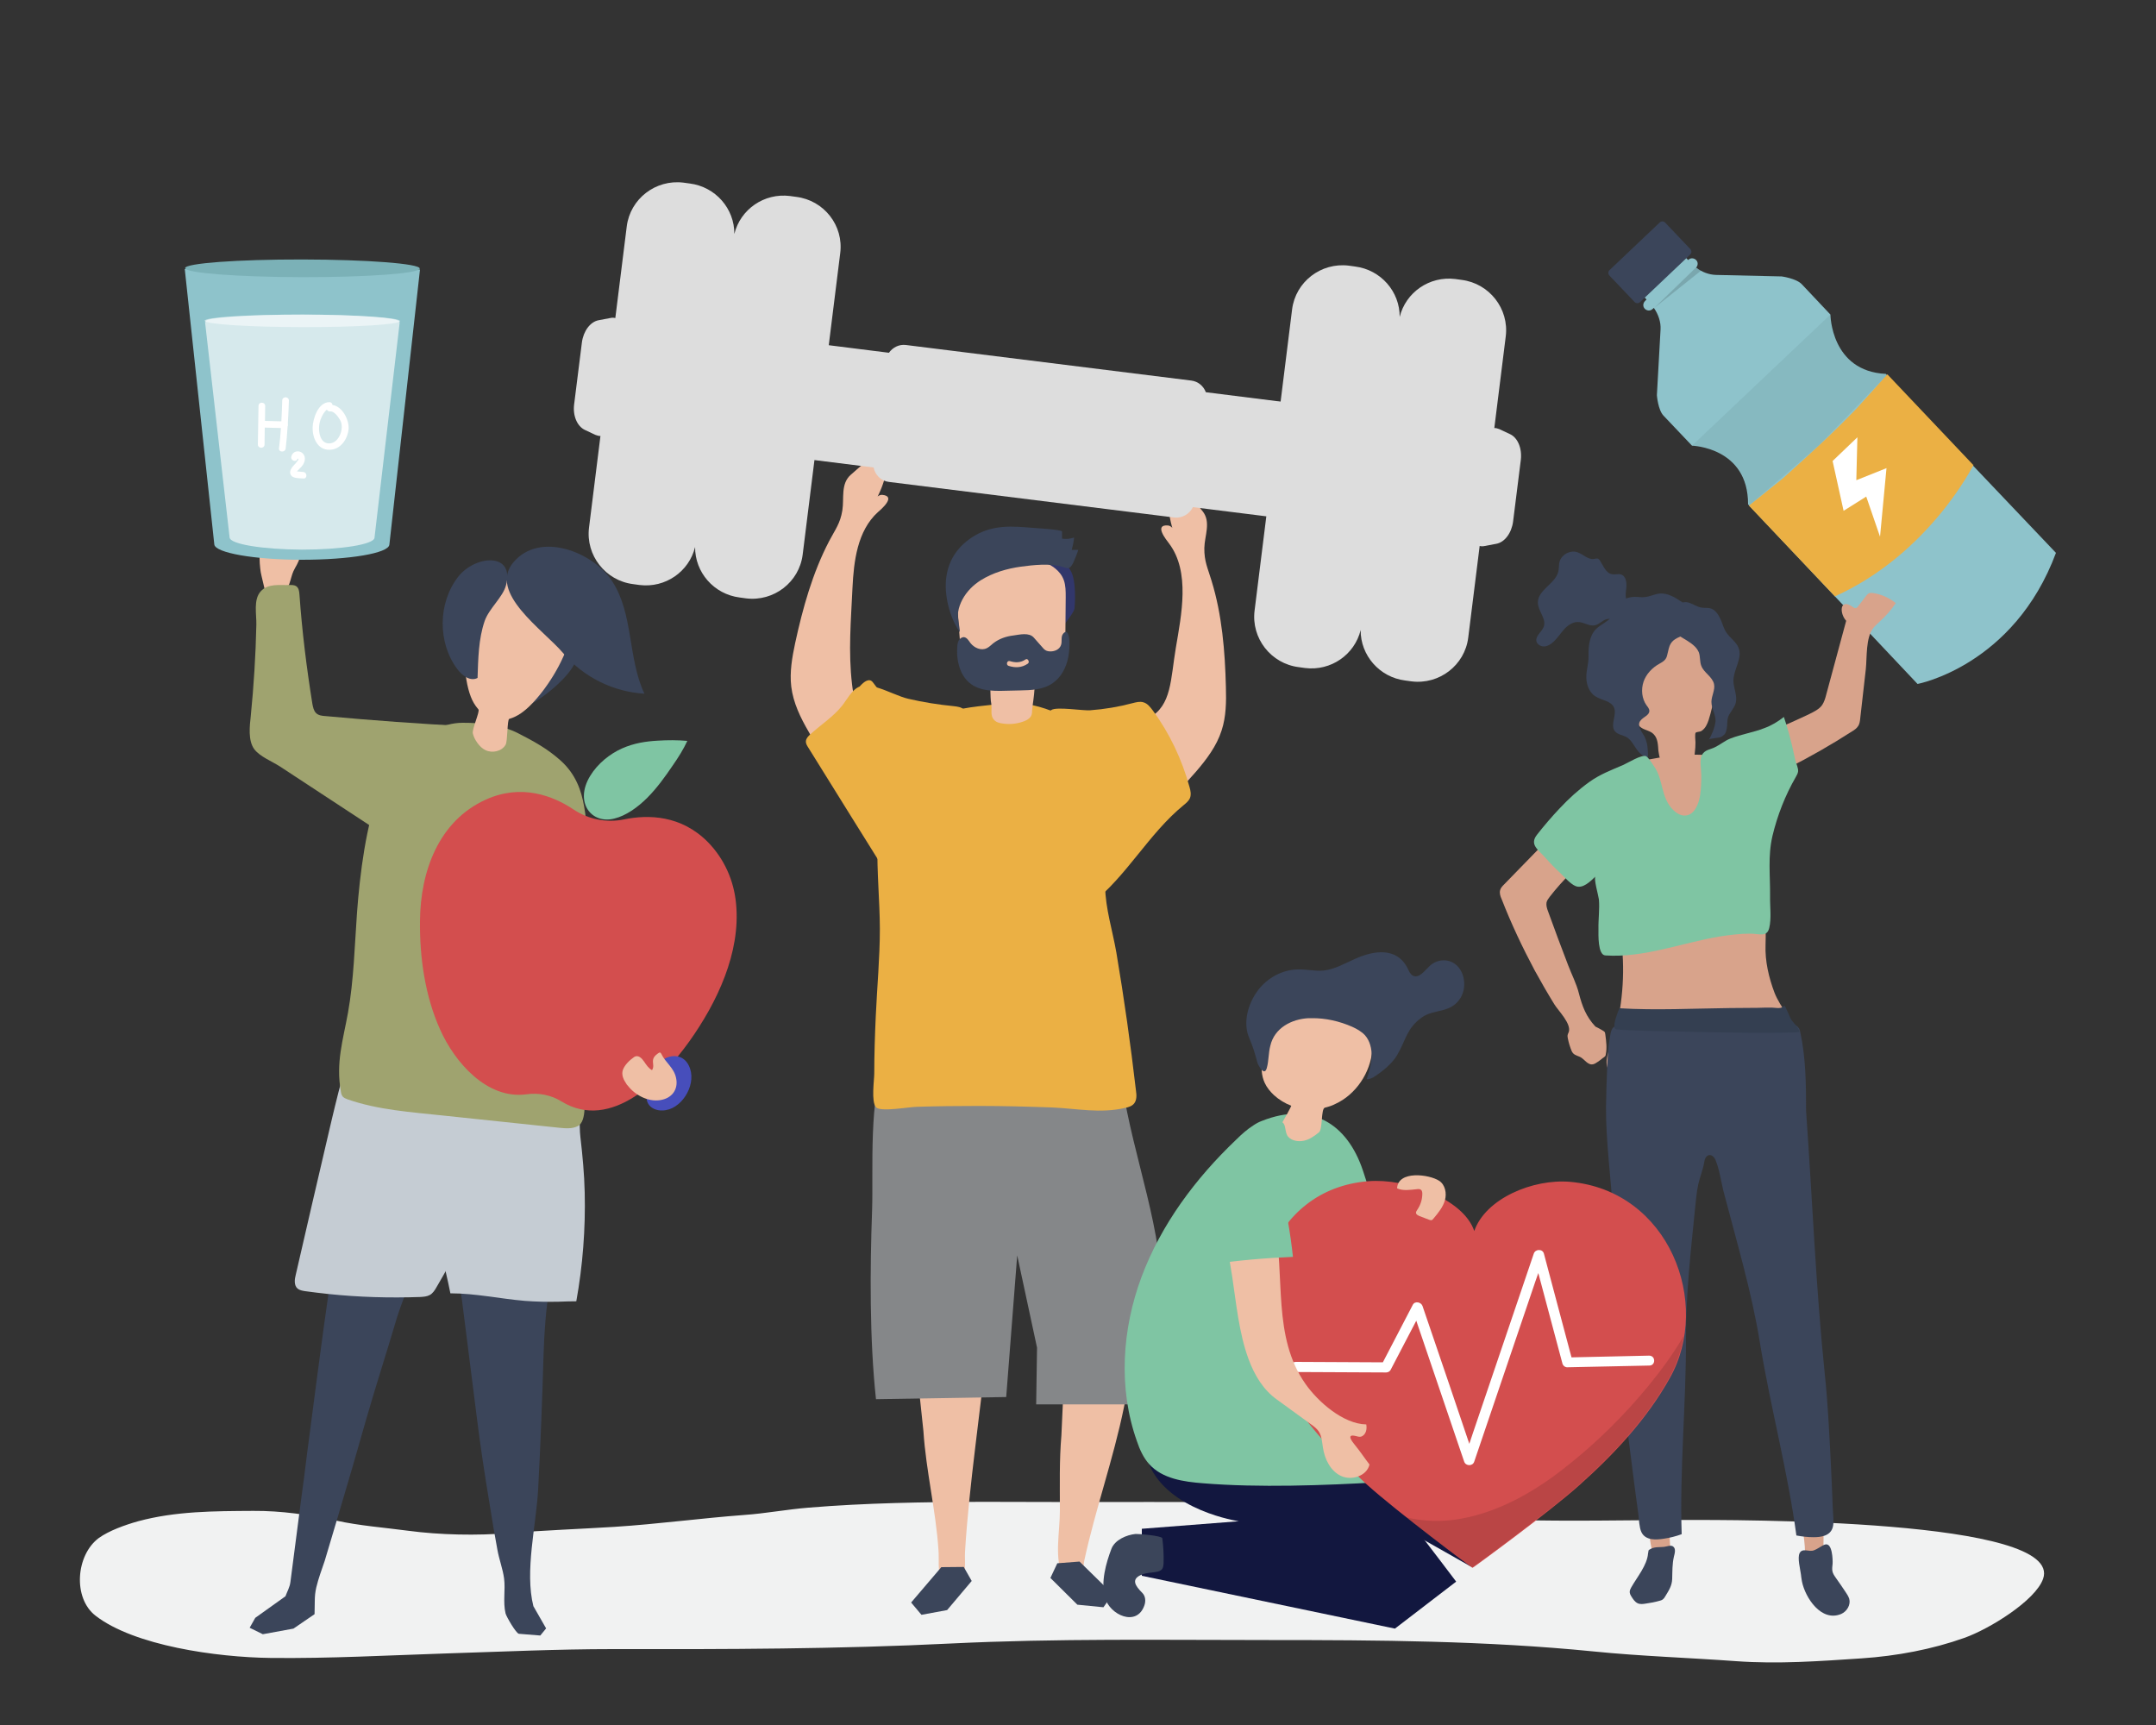 <?xml version="1.0" encoding="UTF-8"?> <!-- Generator: Adobe Illustrator 21.0.0, SVG Export Plug-In . SVG Version: 6.00 Build 0) --> <svg xmlns="http://www.w3.org/2000/svg" xmlns:xlink="http://www.w3.org/1999/xlink" version="1.1" x="0px" y="0px" viewBox="0 0 1000 800" style="enable-background:new 0 0 1000 800;" xml:space="preserve"><rect x="0" y="0" width="1000" height="800" fill="#333333" stroke="none"/> <style type="text/css"> .st0{display:none;} .st1{display:inline;fill:#FFFFFF;} .st2{fill:#F1F2F2;} .st3{fill:#3B455A;} .st4{fill:#C5CCD3;} .st5{fill:#EFBFA5;} .st6{fill:#858789;} .st7{fill:#EBB044;} .st8{fill:#32376B;} .st9{fill:#DDDDDD;} .st10{fill:#9FA36F;} .st11{fill:#D34E4E;} .st12{fill:#7FC5A3;} .st13{fill:#474EBB;} .st14{fill:#8EC3CB;} .st15{opacity:0.64;} .st16{fill:#FFFFFF;} .st17{fill:#7BB1B7;} .st18{opacity:0.51;} .st19{opacity:0.15;} .st20{fill:#080A0A;} .st21{opacity:6.000000e-02;} .st22{fill:#A4A6A9;} .st23{fill:#D8A38B;} .st24{fill:#343F51;} .st25{fill:#12173F;} .st26{opacity:0.12;} .st27{fill:#000100;} </style> <g id="background" class="st0"> <rect y="0" class="st1" width="1000" height="800"></rect> </g> <g id="shadow"> <g> <path class="st2" d="M455,696.5c-26.7,0.1-53.4,0.5-80,2.7c-10,0.8-19.9,2.7-29.9,3.4c-20.1,1.5-39.8,4.2-60,5.5 c-16.2,1-32.6,1.6-48.8,2.9c-15.2,1.2-32,0.9-47.1-1.1c-11.2-1.5-22.4-2.3-33.3-4.7c-12.3-2.7-25.6-4.6-38.4-4.5 c-18.2,0.1-36,0.1-53.4,4.8c-6.1,1.7-13.6,4.4-18.3,7.8c-10.6,7.9-12.1,27.8-1.5,36c17.9,13.9,56.1,19.3,81.2,19.6 c27.5,0.3,54.2-1.2,81.8-2.1c25.6-0.8,51.1-2,76.8-2c52.4,0.1,104.7,0,157-2.6c49.1-2.4,98.3-1.6,147.5-1.6 c50.5,0,100.6,0.3,150.7,5.3c21.8,2.2,44.1,2.9,66,4.5c19.6,1.4,38.5,0,58.1-1.3c16.4-1.1,32.8-4.2,47.7-9.5 c11.8-4.2,32.9-17.3,36.5-27.3c10.2-28.1-143.2-27.4-166.7-27.4c-26.3,0.1-52.9,0.7-79.2,0c-11.1-0.3-22-1.9-32.8-3.7 c-10.8-1.8-21.6-1.3-32.5-2c-45.5-3.1-91.1-2.6-136.8-2.6C484.8,696.6,469.9,696.5,455,696.5z"></path> </g> </g> <g id="object"> <g> <path class="st3" d="M191.8,559.1c-1-1.5-2.2-3-3.8-3.7c-1-0.4-2.1-0.5-3.3-0.6c-5.5-0.3-10.4,1-15.8,1.4 c-4.2,0.3-7.1-0.2-9.6,4.2c-1.3,2.4-1.8,5.2-2.2,7.9c-5,31.4-9.1,63-13.2,94.6c-1,7.5-2,15.1-2.9,22.6c-0.4,3-0.8,5.9-1.2,8.9 c-1.7,13.1-3.4,26.2-5.1,39.3c-0.3,2.4-1.5,4.4-2.3,6.6l0,0l-14,10l-2.6,4.6l6.1,3l14.2-2.6l9.8-6.7l0.1-6c0-2.2,0.2-4.3,0.7-6.4 c1-4.2,2.5-8.2,3.9-12.3c2-6.9,4.2-13.9,6.2-20.8c4.5-15.1,8.9-30.2,13.2-45.4c4.5-15.6,9.5-31,14.1-46.6 C188.5,597,200.9,572.4,191.8,559.1z"></path> </g> <g> <path class="st3" d="M245.3,568.4c3,0.7,5.8,2,8,4.1c7,6.6,2.7,16.5,1.5,24.6c-1.6,10.4-2.4,21-2.7,31.5 c-0.6,20.7-1.4,41.4-2.5,62.2c-0.9,16.6-6.3,37.9-2.2,54.1l5.9,10.3l-2.7,3.3l-9.9-0.8c-1.3-0.1-5.8-7.9-6.2-9.4 c-1.3-5.4,0-10.9-0.7-16.3c-0.6-4.4-2.3-8.8-3.1-13.3c-1.3-7-2.5-14-3.6-21.1c-2.3-13.8-4.4-27.6-6.1-41.5 c-2.2-17.6-4.5-35.3-6.7-52.9c-1-7.6-2.9-13.1,1.7-19.5c4.2-5.8,9.7-11.6,16.6-14.2c3.4-1.3,7.1-1.7,10.7-1.2 C244,568.1,244.7,568.2,245.3,568.4z"></path> </g> <g> <path class="st4" d="M258.9,603.7c-5.2,0.1-10.3,0-15.5-0.4c-11.6-1-22.9-3.5-34.5-3.5c-1.2-6.4-3.2-13.2-3.8-19.6 c-0.6-7.3,0.8-15,1.1-22.3c0.8-17.3,2-34.6,3.7-51.8c15.4-0.6,30.7,1.1,46,1c3.9,0,9.2-1.1,11.1,2.5c2.6,5.2,1.5,12.1,2.2,17.7 c1,8.6,1.8,17.1,2,25.7c0.4,16.9-0.9,33.9-3.9,50.5C264.5,603.5,261.7,603.6,258.9,603.7z"></path> </g> <g> <path class="st4" d="M152.2,600.1c-3.6-0.4-7.1-0.8-10.7-1.3c-1.2-0.2-2.5-0.4-3.5-1.2c-1.7-1.5-1.4-4.3-0.8-6.5 c5-21.6,9.9-43.1,15-64.7c0.8-3.4,8.7-38.1,10.7-38.1c14.4,0.1,28.7,0.3,43.1,0.4c1.3,0,2.7,0.1,3.7,0.9c1,0.8,1.3,2.2,1.5,3.5 c3.6,19.1,6.1,38.7,7.4,58.1c1.1,16.5-8,31.7-16.1,45.7c-0.8,1.4-1.7,2.9-3.2,3.7c-1.3,0.7-2.8,0.8-4.3,0.9 C180.7,602,166.4,601.6,152.2,600.1z"></path> </g> <g> <g> <g> <path class="st5" d="M395.5,319.7c-0.1-0.8-0.2-1.6-0.3-2.3c-1.8-15.3-0.5-29.6,0.2-44.8c0.6-12.2,2.2-26.4,11.8-35.1 c1.5-1.3,8.7-7.4,2-8c-1.6-0.1-3.2,1.3-3.3,2.9c2.3-4,4-8.3,5-12.8c0.1-0.7,0.3-1.4,0-2c-0.2-0.5-0.7-0.8-1.1-1.2 c-1.6-1.3-3.2-2.6-4.8-3.8c-0.2-0.2-0.5-0.4-0.8-0.4c-0.3,0-0.6,0.2-0.9,0.4c-2.9,2.5-5.7,5-8.6,7.5c-4.9,4.2-3.1,11-4,16.6 c-1,6.2-3.4,9-6.1,14.2c-7.7,14.7-12.3,31.2-15.8,47.4c-1.4,6.6-2.6,13.4-1.8,20.1c0.9,7.5,4.3,14.5,8.1,21 c4.8,8.8,10.8,17.3,17.4,24.8c3.6,4.1,7.5,7.7,11.8,11c4.3,3.2,5.7,6.4,8.4,11.1c0.3,0.6,0.7,1.2,1.3,1.6 c1.7,1.1,3.7-0.4,5.1-1.9c8-8.5,15.3-17.7,21.8-27.4c1-1.5,1.9-3,2.3-4.7c0.7-3.5-1.6-7-4.5-9s-6.5-2.8-9.9-3.8 c-9-2.6-17.7-6.4-25.8-11.3c-2.1-1.3-4.3-2.7-5.6-4.8C396.3,323.5,395.8,321.6,395.5,319.7z"></path> </g> </g> <g> <g> <path class="st5" d="M533,332.9c10.5-5.7,9.9-17.9,12.4-32.6c2.5-14.9,6.8-35.1-3.2-48.3c-1.2-1.6-7.2-8.9-0.4-8.3 c1.6,0.2,2.9,1.9,2.7,3.5c-1.5-4.3-2.4-8.9-2.6-13.5c0-0.7,0-1.4,0.4-2c0.3-0.4,0.8-0.7,1.3-1c1.8-1,3.6-1.9,5.5-2.9 c0.3-0.1,0.5-0.3,0.8-0.2c0.3,0.1,0.6,0.3,0.8,0.6c2.4,3,4.7,6,7.1,8.9c4,5,0.9,11.4,0.8,17c-0.1,6.3,1.6,9.4,3.3,15.1 c4.9,15.8,6.3,32.9,6.7,49.5c0.2,6.8,0.1,13.7-2,20.1c-2.3,7.2-7,13.4-11.9,19.1c-10.6,12.2-25.6,27-41.4,32.1 c-28.5,9.1-28.3-48.2-2.3-53.2c3.2-0.6,6.4-0.5,9.6-0.8C525.9,335.7,529.9,334.6,533,332.9z"></path> </g> </g> <g> <g> <g id="XMLID_23_"> <g id="XMLID_24_"> <path class="st5" d="M494.2,623.9l-1.9,41.8c-1,11.6-0.7,23.2-0.7,34.7c0,10.8-2.8,21.7,1.6,31.9c1.4,3.2,4.7,5.6,7.5,2.2 c2.2-2.6,1.5-7.5,2.2-10.7c5.2-24,13.5-47.1,18.4-71.1C526.6,627.5,516.7,627.5,494.2,623.9z"></path> </g> </g> <g> <polygon class="st3" points="490.4,725 487.2,731.8 499.7,744.2 511.8,745.4 516.1,739.3 500.7,724.2 "></polygon> </g> </g> <g> <g id="XMLID_21_"> <g id="XMLID_22_"> <path class="st5" d="M423.9,622.1l4.4,41.6c1.2,18.5,5.8,36.9,7,55.4c0.3,4.3-0.4,8.8,1.1,13c1.4,4,4.8,4.4,8,2 c4.3-3.2,2.9-9.7,3.2-14.5c2-32.2,7.1-63.7,10.2-95.9c0-0.4,0.1-0.9-0.2-1.2c-0.2-0.2-0.6-0.3-1-0.3 C453.3,622.2,424,623,423.9,622.1z"></path> </g> </g> <g> <polygon class="st3" points="447,726.7 450.7,733.2 439.3,746.7 427.4,748.9 422.6,743.2 436.6,726.8 "></polygon> </g> </g> </g> <g> <path class="st6" d="M530,651.3l8.6-58.9c-2.4-33.8-17.1-68-19.5-102c-0.1-2.2-0.4-4.5-2-6c-1.2-1.2-3-1.5-4.6-1.8 c-15.7-2.6-31.8-2.6-47.8-2.6c-15.6,0-46.1-3.3-53.9,12c-8,15.7-5.7,51.1-6.3,69c-1,27.9-1.2,60.2,1.8,87.9l60.4-1l5.1-65.7 L481,625l-0.4,26.3H530z"></path> </g> <g> <path class="st7" d="M509,349.6c-0.8-2.3-2-4.6-3.5-7.1c-6.6-10.6-27.3-18-39.7-16.3c-10.7,1.4-21.3,1.6-31.4,6.1 c-7.6,3.3-14.5,14.2-18.4,21c-13.4,23.3-8,51.7-7.9,77.4c0,13.5-1.3,27.1-1.9,40.6c-0.4,8.8-0.7,17.7-0.7,26.5 c0,3.1-1.5,13.1,0.8,15.7c2,2.3,15-0.1,18.9-0.2c9.6-0.3,19.2-0.4,28.7-0.4c11.4,0,22.7,0.3,34,0.7c11.6,0.5,22.4,2.9,34,0.2 c1.5-0.3,3.1-0.8,4.1-2c1.3-1.6,1.2-3.9,0.9-5.9c-2.5-21.5-5.5-42.8-9.1-64.1c-1.7-9.9-5.1-20.6-5.2-30.5 c-0.1-8.4,0.1-16.9-0.5-25.4C511.5,374.5,512.9,360.4,509,349.6z"></path> </g> <g> <g> <g> <path class="st8" d="M487.7,268.4c2.6,4.6,3.9,9.8,4.1,15.1c0.1,1.4,0.2,3,1.3,3.8c1.2,0.9,0.1,2.8,1.1,1.6 c0.9-1.2,4.1-5.3,4.2-6.8c0.3-3.5,0.3-7,0-10.5c-0.3-3-0.9-6.2-2.9-8.5c-1.2-1.4-2.8-2.3-4.3-3.3c-2.2-1.4-4.6-2.7-7.2-3.2 c-4.5-0.8-7.2,0.8-3.3,3.9C483.5,262.7,485.9,265.3,487.7,268.4z"></path> </g> <g> <g> <path class="st5" d="M459.9,328.1c0,2.2-0.4,4.4,1.5,6.1c0.9,0.8,2.1,1.1,3.4,1.3c3.1,0.5,6.3,0.3,9.3-0.7 c1.2-0.4,2.5-0.9,3.4-1.8c1.1-1.1,1.2-2.1,1.2-3.4c0.1-1.6,0.4-3.3,0.6-4.9c0.5-3.6,0.7-7.2,0.8-10.9 c5.3-0.9,11.6-2.6,13.4-8.2c0.6-1.8,0.6-3.7,0.6-5.5c0.1-7.7,0.1-15.5,0.2-23.2c0-2.7,0-5.4-0.9-7.9c-1.6-4.4-5.7-7-9.7-8.6 c-10.2-4.2-22.2-4-31.6,1.9c-2.5,1.6-4.9,3.6-6.3,6.4c-2.2,4.3-2,9.5-1.6,14.4c0.3,4.5,0.6,9.1,1,13.6 c0.4,5.2,1.2,11.2,5.2,14c2.1,1.5,4.9,1.7,6.8,3.6c3.2,3.3,1.7,8.2,2.6,12.2C459.8,327,459.9,327.5,459.9,328.1z"></path> </g> </g> <g> <path class="st3" d="M496,296.9c-0.1-1.4-0.7-5.6-2.9-3c-0.6,0.7-0.7,1.7-0.7,2.6c0,0.9,0,1.9-0.3,2.7c-0.7,2-2.9,2.9-4.8,2.9 c-0.8,0-1.6-0.1-2.3-0.5c-0.7-0.4-1.2-1-1.7-1.6c-1.3-1.4-2.5-2.9-3.8-4.3c-2.2-2.5-6.5-1.4-9.4-1c-3.4,0.4-6.7,1.5-9.5,3.7 c-0.3,0.2-0.5,0.5-0.8,0.7c-0.7,0.6-1.3,1.1-2.1,1.5c-2.6,1.3-5.8-0.1-7.6-2.4c-0.8-1.1-1.6-2.5-2.9-2.7c-1-0.1-2,0.6-2.5,1.5 c-0.5,0.9-0.7,2.1-0.7,3.2c-0.3,4,0.3,8.1,2,11.7c3.8,7.7,11,8.6,18.3,8.5c2.9-0.1,5.8-0.1,8.7-0.2c5.3-0.1,10.9-0.3,15.3-3.4 c3.9-2.7,6.3-7.3,7.2-12.1C496,302,496.1,299.5,496,296.9z M476.7,307.8c-2.8,1.9-5.8,2-8.9,1c-1.3-0.4-0.8-2.6,0.6-2.2 c2.6,0.8,5,0.8,7.3-0.8C476.7,305.1,477.8,307.1,476.7,307.8z"></path> </g> <g> <path class="st3" d="M497.1,255c0.5-1.9,0.9-3.8,1.1-5.7c-1.8,0.6-3.7,0.8-5.6,0.5c0-1.1,0-2.2,0-3.3c0-0.9-12.5-1.6-13.6-1.7 c-9.5-0.8-18.2-1.5-26.9,3.6c-7.4,4.4-12.1,10.9-13.2,19.4c-1.1,8.1,1.6,18.7,6.3,25.4c0-2.2-1.3-7.3-0.8-9.3 c0.3-2.1,1-4,2-5.9c2-3.7,5-6.7,8.5-8.9c5.6-3.5,12.1-5.4,18.6-6.3c5.9-0.8,13.2-1.6,19.1,0c2.8,0.8,3.3,1.5,5-1.4 c0.3-0.5,2.7-6.4,2.5-6.4C499,255,498.1,255,497.1,255z"></path> </g> </g> </g> <g> <path class="st7" d="M525.3,326.1c1.6-0.4,3.4-0.9,5-0.4c1.9,0.5,3.2,2.2,4.4,3.8c7.8,10.6,13.5,22.7,17,35.4 c0.5,1.7,0.9,3.6,0.2,5.3c-0.6,1.3-1.8,2.3-2.9,3.2c-16.3,13.3-26.4,33-43,45.9c-3.2-16.5-5.4-33.1-6.7-49.8 c-0.5-7-0.9-14.1-3.3-20.7c-2.4-6.7-15-14.8-8.4-19.5c2.4-1.7,14.8,0.4,18.1,0.1C512.4,328.9,518.9,327.8,525.3,326.1z"></path> </g> <g> <path class="st7" d="M448.2,331.1c-0.2-0.7-0.6-1.5-1.1-2c-1.2-1.2-3-1.4-4.7-1.6c-7.1-0.7-14.1-1.8-21-3.4 c-4.1-0.9-9.7-3.8-14.7-5.3c-0.3-0.3-0.6-0.7-0.8-1c-0.3-0.4-0.7-0.9-1-1.3c-1.6-2.2-4-0.6-6.2,1.9c-3.7,1.5-5.8,6-8.2,9 c-4,5-9.9,8.8-14.6,13.1c-1,0.9-2,1.9-2.1,3.2c-0.1,1.1,0.5,2.1,1.1,3c13.3,21.4,26.6,42.8,40,64.2c-0.5-0.8,14.6-25,15.8-28 c3.2-7.4,4.6-15.9,8-23c0.7-1.5,7.7-10.1,6.4-13.7c0.6-0.9,1.1-1.8,1.5-2.7C448.5,339.5,449.5,335.1,448.2,331.1z"></path> </g> </g> <g> <g> <g> <g> <g> <path class="st9" d="M362.1,157.3l50.2,6.3c1.8-2.5,4.7-4,7.9-3.6l132.4,16.5c3.1,0.4,5.6,2.5,6.7,5.4l50.2,6.3l-6.6,53.2 l-49.6-6.2c-1.6,3.2-5,5.2-8.6,4.8l-132.4-16.5c-3.6-0.4-6.4-3.2-7.1-6.7l-49.6-6.2L362.1,157.3z"></path> </g> </g> <g> <g> <path class="st9" d="M700.3,201.3l-4.9-2.3c-0.8-0.3-1.5-0.5-2.3-0.5l5.3-42.5c1.6-12.8-7.6-24.6-20.5-26.2l-2.9-0.4 c-12-1.5-23,6.2-25.8,17.6c0.1-11.7-8.7-21.9-20.7-23.4l-2.9-0.4c-12.9-1.6-24.7,7.5-26.3,20.3l-17.4,139.7 c-1.6,12.8,7.6,24.6,20.5,26.2l2.9,0.4c12,1.5,23-6.2,25.8-17.6c-0.1,11.7,8.7,21.9,20.7,23.4l2.9,0.4 c12.9,1.6,24.7-7.5,26.3-20.3l5.3-42.5c0.8,0.2,1.5,0.2,2.4,0l5.3-1c3.9-0.7,7.1-5,7.8-10.3l3.6-28.7 C706,207.8,703.9,202.9,700.3,201.3z"></path> </g> <g> <path class="st9" d="M369.3,91.3l-2.9-0.4c-12-1.5-23,6.2-25.8,17.6c0.1-11.7-8.7-21.9-20.7-23.4l-2.9-0.4 c-12.9-1.6-24.7,7.5-26.3,20.3l-5.3,42.5c-0.8-0.2-1.5-0.2-2.4,0l-5.3,1c-3.9,0.7-7.1,5-7.8,10.3l-3.6,28.7 c-0.7,5.3,1.4,10.2,5,11.9l4.9,2.3c0.8,0.3,1.5,0.5,2.3,0.5l-5.3,42.5c-1.6,12.8,7.6,24.6,20.5,26.2l2.9,0.4 c12,1.5,23-6.2,25.8-17.6c-0.1,11.7,8.7,21.9,20.7,23.4l2.9,0.4c12.9,1.6,24.7-7.5,26.3-20.3l17.4-139.7 C391.4,104.6,382.2,92.9,369.3,91.3z"></path> </g> </g> </g> </g> </g> <g> <g> <path class="st10" d="M267.7,363.1c3.2,6.9,3.8,14.5,4.8,22.8c1.8,14.4,2.7,28.8,2.9,43.3c0.2,16.8-0.5,33.6-1.8,50.3 c-0.7,8.4-1.5,16.7-2.4,25.1c-0.5,4.3,1.4,15.4-3.3,17.7c-2.6,1.3-5.7,1-8.7,0.7c-17.7-1.9-35.5-3.7-53.2-5.6 c-14.9-1.6-30.7-2.6-44.9-7.6c-0.8-0.3-1.5-0.6-2.1-1.2c-0.6-0.7-0.8-1.6-0.9-2.4c-2.4-13.3,1-23.8,3.3-36.5 c2.7-15,3.1-31.4,4.2-46.6c1.3-17.4,4.1-40.8,10.7-57.3c3-7,7.2-13.5,12.9-18.8c6.8-6.4,16-11.8,25.4-11.8c8.8,0,18,0.9,25.8,4.9 c7.2,3.7,13.3,7,19.5,12.5C263.5,355.8,266,359.4,267.7,363.1z"></path> </g> </g> <g> <g> <g> <path class="st3" d="M260.5,315.6c-4.4,4.4-9.3,8.2-14.7,11.2c5-9.6,8.7-19.9,10.9-30.5c0.2-0.8,0.4-1.7,1.1-2.1 c0.7-0.4,1.5-0.3,2.3-0.1C273.4,297.5,268.1,308,260.5,315.6z"></path> </g> </g> <g> <path class="st5" d="M221.9,329c-0.8-0.9-1.5-1.9-2.1-2.9c-8.1-13.5-7.7-63.9,28.4-57.3c32.8,6,11.6,44.7-2.2,58.3 c-2.6,2.6-5.9,5.2-9.8,6.3c-1,0.3-0.7,10.4-1.7,12c-1.8,3.1-6.2,4-9.3,2.5c-2.7-1.2-5.3-5-5.9-7.8 C218.9,338.1,222.7,329.8,221.9,329z"></path> </g> <g> <g> <g> <path class="st3" d="M221.5,314.4c-3.3,1.8-7.2-1.1-9.4-4.1c-9.2-12.3-9-30.7,0.4-42.8c7.9-10.1,26.3-11.5,22.2,3.9 c-1.4,5.5-7.9,10.8-9.9,16.6C221.9,296.4,221.8,305.7,221.5,314.4z"></path> </g> </g> <g> <g> <path class="st3" d="M283.9,269.5c10,15.2,7.2,35.7,15,52.2c-14.4-0.8-28.3-7.7-37.6-18.7c-9.1-10.8-35.2-28.1-23.1-42.3 C250.5,246.2,275.2,256.1,283.9,269.5z"></path> </g> </g> </g> </g> <g> <g> <g> <path class="st11" d="M328.4,390.6c-12.4-12.6-27.7-12.9-38.9-10.6c-8.1,1.7-16.6,0-23.5-4.6c-9.6-6.4-24.2-12-40.6-4.6 c-22,9.9-30.4,33.4-30.6,56.2c-0.2,16.9,2.3,34.8,9.3,50.4c6.7,15.1,21.7,32.6,40.1,30.1c5.6-0.8,11.4,0.3,16.2,3.3 c23.2,14.2,46.9-10.5,59.3-27.8c12.9-18.1,23.9-41.2,21.7-63.9C340.4,408.3,335.9,398.3,328.4,390.6z"></path> </g> <g> <path class="st12" d="M273.7,359.9c3.5-5.8,9.2-10.3,14.8-12.8c5.6-2.5,11.2-3.3,16.5-3.6c4.7-0.3,9.3-0.3,13.8,0.1 c-1.8,3.9-4.2,7.7-6.7,11.3c-3.6,5.3-7.4,10.6-11.9,15.1c-4.5,4.5-9.9,8.3-15.2,9.6C274.3,382.4,266.3,372.1,273.7,359.9z"></path> </g> </g> </g> <g> <g> <g> <path class="st5" d="M120.7,263.6c-0.4-3.1-0.3-6.1-0.3-9.3c0-0.8,0-1.5,0.2-2.3c0.3-0.9,0.9-1.6,1.5-2.3c0.9-1,1.7-2,2.6-3 c0.5-0.6,1.1-1.3,1.8-1.7c1.8-1.1,4.2-0.8,6.3-0.4c0.4,0.1,0.9,0.2,1.2,0.5c0.6,0.5,0.6,1.3,0.4,2c-0.8,2.2-1.5,2.7-1.5,5.3 c0,2.2,0.1,4.5,0.6,6.7c0.9-0.3,1.4-1.2,2.1-2.1c0.6-0.7,1.3-1.4,2.1-1.3c1.2,0.2,1.5,1.7,1.3,2.8c-0.4,2.3-1.9,4.2-2.9,6.4 c-1.5,3.2-1.8,9.3-5.6,10c-2.3,0.4-5.1-0.1-7.4-0.2c-0.6-2.5-1.2-5.1-1.8-7.6C121,265.9,120.8,264.7,120.7,263.6z"></path> </g> </g> <g> <g> <path class="st10" d="M216.3,336.8c-21.8-1.1-43.5-2.7-65.3-4.7c-1.6-0.1-3.3-0.3-4.4-1.4c-1.1-1.1-1.4-2.7-1.7-4.2 c-2.7-16.8-4.8-33.7-6-50.7c-0.1-1.5-0.3-3.2-1.6-4c-0.8-0.5-1.9-0.5-2.9-0.5c-4.6,0.2-10.2-0.9-13.6,3.1 c-3.3,3.8-1.8,10.5-1.9,15.3c-0.3,14.2-1.2,28.4-2.6,42.5c-0.5,4.5-1.3,11.2,1.6,15.2c2.6,3.5,8.3,5.7,12,8.1 c14.7,9.7,29.5,19.3,44.2,29c3.1,2,6.4,4.2,10.2,4.2c6,0,6-4.1,7.6-8.1c2.1-4.9,5.9-8.7,9-13.1 C207.5,358.1,212.7,347.7,216.3,336.8z"></path> </g> </g> </g> <g> <g> <path class="st13" d="M307.2,515c-2.6,0.1-5.5-1-6.7-3.4c-0.9-1.8-0.7-3.9-0.3-5.8c0.6-3.2,1.6-6.4,3-9.3 c3.3-7.5,13.9-10,16.9-0.8C322.8,503.8,315.8,514.9,307.2,515z"></path> </g> <g> <path class="st5" d="M290.5,502.6c-1.2-1.7-2.4-4.1-1.6-6.4c0.8-2.3,3.2-4.6,5.1-5.9c2-1.4,3.7,0.5,4.8,2.1c1,1.5,2,3,3.6,3.9 c1.4-1.9-0.3-3.9,0.9-5.9c0.5-0.8,1.3-1.5,2.1-2c0.3-0.2,0.6-0.4,0.9-0.2c0.2,0.1,0.3,0.3,0.4,0.5c2,4.2,5.9,6.4,6.9,11.3 c1.1,5.3-2,9.4-7.4,10.2c-5.8,0.9-11.8-2.5-15-6.7C290.8,503.1,290.6,502.9,290.5,502.6z"></path> </g> </g> <g> <g> <g> <g> <g> <g> <path class="st14" d="M85.7,124.8l13.7,127.7c0.4,3.9,18.6,7.1,40.6,7.1c22,0,40.2-3,40.6-7L194.8,125L85.7,124.8z"></path> </g> <g class="st15"> <path class="st16" d="M185.1,149.5c0.1-0.1,0.2-0.2,0.2-0.3c0-1.8-20.1-3.3-45-3.3c-24.9,0-45,1.4-45,3.1 c0,0.1,0.1,0.2,0.2,0.3l-0.4,0l11.4,100c0.3,3.1,15.4,5.5,33.6,5.6c18.2,0,33.3-2.4,33.6-5.5l11.7-100L185.1,149.5z"></path> </g> <g> <ellipse transform="matrix(1.711366e-03 -1 1 1.711366e-03 15.533 264.525)" class="st17" cx="140.3" cy="124.5" rx="4.1" ry="54.4"></ellipse> </g> <g class="st18"> <ellipse transform="matrix(1.711748e-03 -1 1 1.711748e-03 -8.823 288.755)" class="st16" cx="140.2" cy="148.8" rx="2.9" ry="45.3"></ellipse> </g> </g> </g> </g> <g> <g> <path class="st16" d="M133.5,196.4c0.2-3.5,0.4-7.1,0.5-10.6c0-2-3-2.1-3.1-0.1c-0.1,3.2-0.2,6.5-0.4,9.7l-7.6-0.2 c0-2.3,0.1-4.6,0.1-6.9c0-2-3-2.1-3.1-0.1c-0.1,6-0.2,11.9-0.3,17.9c0,2,3,2.1,3.1,0.1c0-2.6,0.1-5.3,0.1-7.9l7.5,0.2 c-0.2,3.2-0.5,6.3-0.9,9.4c-0.2,2,2.9,2,3.1,0.1c0.4-3.4,0.7-6.8,0.9-10.2C133.6,197.3,133.6,196.8,133.5,196.4z"></path> </g> <g> <path class="st16" d="M140.7,218.9c-0.2,0-2.2-0.2-3-0.3c0.4-0.3,1.1-1.1,1.1-1.1c0.3-0.3,0.6-0.6,0.9-0.9c1.2-1.3,2-3,1.6-4.8 c-0.9-3.2-5.4-3.4-6.2,0c-0.4,1.9,2.5,2.8,2.9,0.9c0.5,0,0.6,0.3,0.1,0.9c-0.3,0.4-0.6,0.8-0.9,1.2c-0.4,0.5-0.9,0.9-1.3,1.4 c-0.7,0.9-1.5,2-1.3,3.2c0.4,2.7,4.1,2.3,6,2.5C142.6,222.2,142.6,219.1,140.7,218.9z"></path> </g> <g> <path class="st16" d="M154.2,187.8c-0.1-0.7-0.5-1.3-1.4-1.3c-5.2,0-7.7,7.6-7.8,11.8c-0.1,4.7,2.2,10.3,7.7,10.3 c5.3,0,8.6-5,9-9.8C161.9,194.6,158.8,188.5,154.2,187.8z M158.4,199.4c-0.5,3-2.7,6.6-6.3,6.2c-3.5-0.4-4.3-4.9-4.1-7.7 c0.1-1.4,0.4-2.8,1-4.1c0.4-1,1.4-2.9,2.6-3.8c0.3,0.5,0.9,0.9,1.6,0.8c1.7-0.2,3.6,2.4,4.3,3.6 C158.5,195.9,158.7,197.7,158.4,199.4z"></path> </g> </g> </g> </g> <g> <g> <g> <g> <path class="st14" d="M835.7,131.8c-2.6-2.7-9.3-3.6-9.3-3.6l-30.5-0.7c-3.2-0.1-6.5-1.3-9.2-3.4c0.9-1,1-2.5,0-3.5 c-1-1-2.6-1.1-3.6-0.1l-0.1,0.1l-3.1-3.2l-19.3,18.3l3.1,3.2l-0.7,0.7c-1,1-1.1,2.6-0.1,3.6c1,1,2.6,1.1,3.6,0.1l0.6-0.5 c2.1,3,3.3,6.6,3.1,10l-1.7,30.5c0,0,0.5,6.8,3.1,9.5l13.2,13.9c0,0,26.1,0.7,26,27.2l78.6,83.3c0,0,44.7-8.4,64.2-60.8 l-78.9-83c-25.5-1.2-25.7-27.5-25.7-27.5L835.7,131.8z"></path> </g> <g> <path class="st7" d="M915.2,215.6l-39.8-42l-14.3,15.9c-11.7,12.1-21,20.5-34.2,32.4l-15.7,12.6l39.8,42l-0.2,0.2 c44.1-19.8,64.6-61.2,64.6-61.2L915.2,215.6z"></path> </g> <g> <polygon class="st16" points="850,213.8 861.5,202.8 861,222.7 875,217.1 872,248.9 865.6,230.3 855.1,236.9 "></polygon> </g> <g> <path class="st3" d="M783.9,118.1l-23.2,22c-0.7,0.7-1.9,0.7-2.6-0.1l-11.6-12.2c-0.7-0.7-0.7-1.9,0.1-2.6l23.2-22 c0.7-0.7,1.9-0.7,2.6,0.1l11.6,12.2C784.7,116.2,784.7,117.3,783.9,118.1z"></path> </g> <g class="st19"> <path class="st20" d="M767.3,142.8l19.3-18.7c0,0,1.3,0.9,2.4,1.4L767.3,142.8z"></path> </g> <g class="st21"> <g> <path class="st20" d="M849.3,146l-0.2-0.2l-64.2,60.8l0.2,0.2c0,0,26.1,0.7,26,27.2l0.3,0.3l29.6-25.5 c1.9-1.6,3.7-3.3,5.4-5.1l28.9-29.9l-0.3-0.3C849.5,172.3,849.3,146,849.3,146z"></path> </g> </g> </g> <g> <polygon class="st22" points="915.4,215.4 915.4,215.4 915.4,215.4 "></polygon> </g> </g> </g> <g> <g> <g> <path class="st23" d="M744.6,479.9c-0.2-1.2-0.1-1.3-1.1-1.9c-1.1-0.7-2.3-1.3-3.5-1.9c-4.3-4.6-6.1-9.3-7.7-15.5 c-1.1-4.4-3.3-8.6-4.9-12.8c-3.2-8.4-6.4-16.8-9.4-25.2c-0.5-1.3-0.9-2.7-0.7-4c0.2-1,0.9-1.9,1.5-2.7c3-3.9,6.3-7.5,9.7-11 c3.1-3.1,5.8-4.7,9.4-6.7c3.8-2.1,2.4-6.2,1-9.8c-0.6-1.4-6.5-13.8-5.9-14.4c-11.8,12-23.6,24-35.3,36.1 c-0.8,0.8-1.6,1.6-1.9,2.7c-0.4,1.4,0.1,2.9,0.7,4.2c4.4,11.3,9.6,22.3,15.3,33c2.9,5.3,5.9,10.5,9.1,15.7c1.8,3,8.1,9.1,6.7,13 c-0.2,0.4-0.4,0.8-0.5,1.3c-0.1,0.5,0,1.1,0.1,1.6c0.4,2,1,4,1.8,5.9c0.8,1.7,2.1,1.9,3.7,2.6c1.6,0.7,2.6,2.3,4.1,3.1 c1.5,0.9,2.8,0.3,4.2-0.7c0.6-0.4,1.3-0.9,1.9-1.4c0.4-0.3,0.7-0.6,1.1-0.8c0.2-0.2,0.4-0.4,0.6-0.6c0.1-0.2,0.2-0.5,0.2-0.8 C745.4,486,745,483,744.6,479.9z"></path> </g> <g> <path class="st23" d="M839.3,331.1c2.2-1.1,4.5-2.2,5.9-4.2c0.9-1.4,1.4-3,1.8-4.6c3.1-11.5,6.2-22.9,9.3-34.4 c-3.1-3.3-3.2-10.6,2.8-6.6c0.5,0.4,1.1,0.8,1.7,0.7c0.5-0.1,0.8-0.5,1.1-0.9c1.2-1.6,2.4-3.1,3.6-4.7c0.4-0.5,0.9-1.1,1.5-1.3 c0.5-0.2,1-0.1,1.5-0.1c3.9,0.5,7.7,2.2,10.8,4.7c-2.1,3.1-4.6,6-7.4,8.5c-1,1-2.1,1.9-3,3c-3.6,4.6-2.9,13.6-3.5,19.2 c-0.9,7.6-1.7,15.3-2.6,22.9c-0.1,1.1-0.3,2.3-0.8,3.2c-0.7,1.2-1.8,2-3,2.7c-19.4,12.5-40.1,22.9-61.7,31.1 c-1.8-5.1-4.9-12.2-4.8-17.7c0.1-5.2,7.8-5.7,12-7.2C816.5,341.3,828,336.5,839.3,331.1z"></path> </g> <g> <path class="st23" d="M758.4,353.8c-8,2.6-12.1,7.3-12.3,18.3c-0.3,13.3-0.6,26.7,1.5,39.8c1.1,7.4,3,14.7,4.1,22.1 c2.2,15,1.1,30.5-2.6,45.2c-1.3,5-6.3,13.1-2.6,17.5c3.6,4.2,10.5,1.5,15.1,1.3c15.2-0.7,30.3-1.5,45.5-2.2 c9.3-0.4,28.4-0.9,26-15.3c-1.1-6.6-7.5-13.6-10-20c-2.7-7.1-4.5-14.8-4.2-22.4c0.5-11.2-1.4-22.1-2.2-33.5 c-1.2-15.6-1.7-31.7-8.3-46.1c-5.5-12.1-33-8.4-43.5-6.3C762.5,352.6,760.3,353.1,758.4,353.8z"></path> </g> <g> <g> <path class="st23" d="M837,721.8c2.9,0.4,5.7-0.5,8.6-0.6c0.5-10.1,0.1-19.8-1.4-29.9c-4.8,4.6-8.3,1.5-8.8,10.8 C835.2,705.1,837.9,717.3,837,721.8z"></path> </g> <g> <path class="st3" d="M846.5,716.3c3.4-1,3.6,7.1,3.5,8.9c-0.1,1.1-0.3,2.3-0.1,3.4c0.2,1.2,1,2.3,1.7,3.3 c1.5,2.1,3,4.3,4.4,6.4c0.7,1,1.3,2,1.7,3.1c0.8,2.8-1,5.9-3.7,7.1c-9.3,3.9-16.7-7.6-18.2-15c-0.2-1.1-0.4-2.3-0.5-3.4 c-0.3-2.4-1.7-7.6-0.6-9.8c1.3-2.6,4.4-0.4,6.6-1.3C843.4,718.2,845.1,716.7,846.5,716.3z"></path> </g> </g> <g> <g> <path class="st23" d="M775.6,722.6c-2.8,0.9-5.7,0.5-8.5,0.8c-2.2-9.8-3.4-19.5-3.6-29.7c5.5,3.8,8.4,0.1,10.4,9.1 C774.6,705.9,774,718.3,775.6,722.6z"></path> </g> <g> <path class="st3" d="M764.4,720.4c-0.4,5.5-5.1,11-7.8,15.8c-0.3,0.6-0.6,1.1-0.7,1.8c-0.1,1,0.4,1.8,0.9,2.6 c0.7,1.1,1.5,2.3,2.7,2.9c1.2,0.6,2.6,0.4,3.8,0.2c2.2-0.3,4.3-0.7,6.4-1.3c0.5-0.1,1.1-0.3,1.5-0.6c0.5-0.4,0.9-0.9,1.2-1.5 c1.7-2.8,3.1-4.9,3.2-8.1c0.1-3.4,0-6.9,0.8-10.3c0.4-1.6,1-3.7-0.4-4.7c-1-0.8-3.1,0.1-4.3,0.2c-2.1,0.2-4-0.1-6,0.9 c-0.4,0.2-0.8,0.4-1.1,0.8C764.6,719.5,764.5,719.9,764.4,720.4z"></path> </g> </g> <g> <g> <g> <g> <g> <path class="st23" d="M770.2,352.2c0.2,0.3,0.5,0.7,0.8,1c1.3,1.2,3.1,1.9,4.9,2c2.3,0.2,4.7-0.3,7-0.8 c3.1-0.7,2.9-2.5,3.2-5.4c0.2-1.6,0.3-3.1,0.3-4.7c0-0.9-0.4-3.9,0.1-4.5c0.4-0.4,1.9-0.4,2.5-0.7c1-0.6,1.9-1.6,2.4-2.6 c0.9-1.6,1.4-3.5,1.9-5.3c0.8-3.2,1.6-6.3,2.4-9.5c0.8-3.2,1.7-6.5,1.8-9.8c0.3-5-0.9-12-4.8-15.5 c-3.6-3.2-8.7-4.1-13.3-4.5c-6.1-0.5-12.4,0.9-17.5,4.3c-2.1,1.4-4,3.2-5.2,5.6c-1.8,3.7-1.4,8.2-1.1,12.3 c0.4,3.9,0.7,7.7,1.1,11.6c0.4,4.4,1.2,9.5,4.6,11.8c1.8,1.2,4.2,1.4,5.7,3c2,2,2,5.1,2.2,7.7 C769.5,349.6,769.5,351,770.2,352.2z"></path> </g> </g> <g> <path class="st3" d="M787.3,301.3c0.2,0.4,0.4,0.7,0.6,1.1c0.8,2,0.4,4.4,1.2,6.4c1.2,3.2,5.1,5,5.9,8.4 c0.6,2.8-1.2,5.5-1.2,8.3c0,3.1,2,5.9,1.9,8.9c-0.2,2.6-1.7,6.4-3.1,8.6c0.5-0.7,4.9-0.6,6-1.4c1.7-1.1,1.9-1.8,2.3-3.7 c0.4-1.8,0-3.6,0.7-5.5c0.9-2.3,2.9-4.1,3.5-6.5c0.8-3.4-1.1-6.8-1.1-10.2c0-5.2,4.3-10.4,2.4-15.2c-1.1-2.9-4-4.6-5.7-7.2 c-1.3-1.9-1.8-4.3-2.8-6.4s-2.5-4.3-4.7-4.8c-1.3-0.3-2.6-0.1-3.9-0.3c-2.2-0.3-4.1-1.8-6.3-2.4c-3.1-0.9-8.3,2.4-10,5 c-1.6,2.6-0.7,4.8,1.2,6.9C777.3,295,784.7,297.2,787.3,301.3z"></path> </g> </g> <g> <path class="st3" d="M745.8,287.7c-1.8,1.4-4,2.5-5.6,4.1c-3.1,3.2-3.5,8.1-3.4,12.5c0.1,4-1.5,7.5-0.9,11.6 c0.4,2.8,1.7,5.5,4,7c2.9,1.9,7.3,2.1,8.7,5.2c1.5,3.4-1.9,8,0.4,11c1.3,1.6,3.7,1.8,5.5,2.8c2,1.2,3.1,3.4,4.4,5.3 c1.3,1.9,3.1,3.9,5.5,3.8c-0.1-3.5-0.1-6.3-1.7-9.5c-1-1.8-3.7-5.2-1.8-7.3c1.2-1.7,4.1-2.4,4.1-4.5c0-1-0.7-1.8-1.3-2.6 c-2.2-3.1-2.6-7.3-1.4-10.9s4.1-6.6,7.4-8.4c3.9-2.1,3.2-3.1,4.3-7c0.9-3.6,2.9-4.5,6-5.9c2.8-1.3,3.7-2,4.6-4.8 c0.7-2,1.5-4.4,0.3-6.5c-1-1.7-2.6-2.9-4.2-4c-3.4-2.3-7.1-4.8-11.2-4.3c-2.3,0.3-4.3,1.4-6.6,1.6c-1.5,0.2-3-0.1-4.5-0.1 c-2.6,0-5.3,0.9-7.3,2.6c-2,1.6-1.9,3.3-3,5.5C747.6,286,746.8,286.9,745.8,287.7z"></path> </g> <g> <path class="st3" d="M754.3,272.8c0.3-2.5-0.1-5.7-2.5-6.4c-1.3-0.4-2.7,0.2-4.1-0.1c-2.9-0.5-4-3.9-5.6-6.3 c-0.2-0.4-0.5-0.7-0.9-0.9c-0.6-0.2-1.2,0-1.8,0.1c-2.8,0.5-5.1-2.2-7.8-3.1c-3.4-1.1-7.4,1.1-8.3,4.6 c-0.3,1.4-0.2,2.9-0.5,4.3c-1.3,5.7-9.5,8.5-9.5,14.4c0,4,4.1,7.6,2.7,11.3c-0.9,2.4-3.8,4.1-3.4,6.6c0.3,1.6,2.1,2.6,3.7,2.5 c1.6-0.1,3.1-1.1,4.3-2.2c1.9-1.8,3.3-4,5-5.9c1.8-1.9,4.2-3.5,6.8-3.2c2.5,0.2,4.8,2,7.3,1.5c2-0.4,3.4-2.2,5.3-2.8 c1.8-0.5,3.7,0.1,5.6,0.1c1.9,0,4.1-1,4.1-2.9c0-0.5-0.2-0.9,0-1.4c0.3-1.2,2.4-1.2,2.8-2.5c-1-1.5-2.4-0.9-3.2-2.8 C753.8,276.3,754.1,274.3,754.3,272.8z"></path> </g> </g> </g> <g> <path class="st12" d="M741.4,430.9c0,2.3-0.4,12,3.2,12.2c18,1.2,35.6-5.9,53.1-8.8c4.6-0.7,9.2-1.3,13.8-1.3 c4.2-0.1,8,1.9,9.1-2.6c1.1-4.4,0.3-10.2,0.4-14.7c0.1-9.7-1.1-18.5,1.1-28c2.3-9.6,5.9-18.8,10.8-27.3c0.5-0.9,1-1.7,1.1-2.7 c0.1-1.6-0.8-3.3-1.2-4.8c-0.6-2.3-1-4.7-1.6-7.1c-1.1-4.5-2.3-8.9-3.8-13.3c-2.8,2.2-5.8,4-9.1,5.2c-5.1,2-10.6,2.8-15.7,4.8 c-2.6,1-4.6,2.8-7.1,4c-2.3,1.2-4.8,1.1-6.2,3.8c-1.1,2.2-0.2,6.8-0.2,9.3c0,3.2-0.1,6.3-0.6,9.5c-0.7,4-2.6,8.7-6.6,9.1 c-2.6,0.3-5-1.5-6.7-3.5c-4.6-5.4-3.9-12.5-7.3-18.2c-0.7-1.1-3.4-5.4-4.4-5.8c-2.1-0.9-8.6,3.2-10.7,4.1 c-5.6,2.4-10.7,4.3-15.7,7.9c-5,3.6-9.5,7.7-13.7,12.2c-3.7,3.9-7.2,8-10.5,12.2c-3.6,4.6,0.5,6.9,3.7,10.5 c2.2,2.5,4.5,4.9,7,7.2c2,1.9,4.6,5,7.1,6.1c3.4,1.5,7-2.2,9.3-4.4c-0.9,0.9,1.4,8.9,1.6,10.6 C742,421.6,741.3,426.3,741.4,430.9z"></path> </g> </g> <g> <g> <path class="st3" d="M850.1,699.9c-0.3-7.6-0.6-15.3-1-22.9c-0.7-13.3-1.3-26.3-2.7-39.5c-4.2-40.6-5.8-81.6-8.7-122.3 c0-12-0.1-24.7-2.7-36.5c-0.1-0.7-0.3-1.3-0.7-1.9c-1.2-1.9-3.8-2.1-6.1-2c-8.8,0.4-17.9,2.3-26.6,2.1 c-9.8-0.2-20.1-1.1-30.2-0.5c-6.9,0.4-13.9-2.2-21-0.9c-3.4,0.6-3.3,3.5-3.9,6.9c-0.6,3.6-0.8,7.4-1,11.1 c-0.3,6.6-0.5,13.3-0.6,19.9c-0.1,16.4,2.4,33,3.2,49.4c0.9,17.2,1.6,34.4,2.2,51.6c0.8,21.8,3.9,43.5,6.6,65 c1,7.6,1.9,15.2,3,22.8c0.3,2.4,0.4,6.2,1.4,8.3c1.9,4.1,7.1,3.6,10.4,3.1c2.8-0.4,5.6-1.1,8.3-2.1c-1-30.1,2.1-60.6,2-90.9 c-0.1-20.1,2.2-40.1,4.2-60.1c0.4-3.7,0.7-7.6,1.5-11.3c0.8-3.5,2.2-6.8,2.8-10.4c0.6-3.9,3.8-4.1,5.2-0.8 c1.8,4.3,2.5,9.6,3.6,14.1c6.1,23.5,13.1,46.6,17,70.7c4.9,29.9,12.9,59.5,16.9,89.3c2.7,0.5,5.3,0.8,8,0.8c3,0,7.8-0.4,8.9-4.7 C850.7,706.1,850.2,702.3,850.1,699.9z"></path> </g> <g> <path class="st24" d="M834.6,478.5c0-1.7-3.4-4.6-4.1-6.2c-0.8-1.8-1.6-3.7-2.5-5.5c0-0.1-0.1-0.2-0.2-0.2 c-0.3-0.2-0.7,0.1-1,0.4c-1,0.9-3.8,0.3-5,0.3c-2.2,0-4.4,0-6.6,0.1c-4.3,0-8.5,0.1-12.8,0.1c-17.2,0.2-34.1,1.1-51.3,0.1 c-0.7,1.7-3.1,7.6-2.1,9.3c0.4,0.6,1,0.5,1.8,0.6c1.8,0.2,3.5,0.2,5.3,0.3c5.7,0.2,11.5,0.4,17.2,0.5 c14.1,0.3,28.3,0.6,42.5,0.7C816.7,478.9,834.6,479.1,834.6,478.5z"></path> </g> </g> </g> <g> <g> <g> <path class="st25" d="M618.7,662.8c7.2,5,56.7,70.7,56.7,70.7l-28.4,21.8l-117.4-24.5V709l45-3.5c0,0-32.8-4.8-41.7-26.6 C524.1,657.2,618.7,662.8,618.7,662.8z"></path> </g> <g> <path class="st3" d="M515.5,718.3c-2.5,6.6-5,15.3-3,22.6c2.2,8.1,14.8,13.8,18.3,3.6c0.7-2,0.5-4.3-1-5.8 c-3.1-3.1-5.7-6.5,0.2-8.6c2.2-0.8,4.6-0.7,6.8-1.2c0.8-0.2,1.6-0.5,2.1-1.1c0.7-0.8,0.7-1.9,0.8-2.9c0.1-3.8-0.1-7.7-0.6-11.5 c-0.2-1.2-11.2-2.1-12.4-2C522.6,711.8,517.1,714.1,515.5,718.3z"></path> </g> <g> <polygon class="st25" points="638.9,702 682.2,726.5 693.6,717.2 693.6,706.4 638.9,662.8 606,698.5 "></polygon> </g> </g> <g> <g> <g> <path class="st12" d="M581.5,521.8c1.2-0.8,2.5-1.5,3.9-2c22.8-9,39.5,1.2,46.8,23.2c16.5,49.4,18.9,94.5,7.6,144.4 c-25.6,1.5-56.1,2.6-81.7,0.5c-9.1-0.7-19-2.1-25.1-8.9c-2.7-3-4.4-6.8-5.7-10.7c-8.7-24.4-6.9-51.9,2.2-76.2 c9.1-24.3,25-45.6,43.8-63.5C575.8,526.1,578.5,523.7,581.5,521.8z"></path> </g> <g> <g> <g> <path class="st5" d="M635.2,472.2c-11.9,3.1-24.4-4.9-35.8-0.3c-7.4,3-12.6,11-13.9,19.1c-0.6,3.8-0.5,7.8,1.1,11.2 c1,2.2,2.6,4.1,4.3,5.7c2.3,2.1,5.1,3.8,8,4.9c0.2,0.1-3.7,7.1-4.1,7.7c1.8,1.1,1,4.8,2.7,6.7c1.7,1.9,4.8,2.4,7.4,1.8 c2.6-0.6,4.8-2.2,6.8-3.8c1.9-1.4,0.9-11,2.8-11.5c1.6-0.4,3.3-0.9,4.8-1.7c9.5-4.3,16.4-14.5,17.2-25.1 C637,482,636.1,477.1,635.2,472.2z"></path> </g> </g> <g> <path class="st3" d="M606.9,472.2c0.5,0,0.9,0,1.4,0c6.5-0.1,13,1.4,18.9,4c2.2,1,4.3,2.2,5.9,3.9c2.3,2.6,3.2,6.3,3.1,9.9 c-0.1,3.6-1.2,7.1-2.3,10.5c1.5,0.1,2.9-0.7,4.2-1.6c3.7-2.5,7.7-5.8,10-9.7c4.1-7.1,4.3-12.2,11.3-17.3 c5.8-4.2,13.2-1.7,17.9-8.9c3.8-5.9,1.6-15.4-5.2-17.3c-3-0.9-6.5,0-8.8,2.1c-2.5,2.3-5.2,6.3-8.1,4.6 c-1.2-0.7-1.7-2.1-2.3-3.3c-5-10-15.7-8.3-24.2-4.5c-4.8,2.1-9.5,4.9-14.7,5.5c-4.2,0.4-8.3-0.7-12.4-0.5 c-6.9,0.2-13.7,3.9-18,9.5c-4.8,6.3-7.3,15.3-4.1,22.5c1.6,3.6,2.7,7.4,3.7,11.2c0.4,1.3,3.3,6.7,4.4,2.4 c0.9-3.3,0.7-6.8,1.6-10.2C591.1,476.7,599.1,472.6,606.9,472.2z"></path> </g> </g> </g> </g> <g> <g> <g> <g> <g> <path class="st11" d="M728.3,548.1c-17.4-1.5-39.3,7.8-44.5,22.8c-5.1-15.1-31.7-24.5-49.1-23.1 c-45.8,3.6-61.6,55.4-42.4,90.4c10.4,18.8,25.3,35.3,41.6,50.2c13.7,12.4,48.9,38.8,49.1,38.7c0.1,0.1,35.7-25.9,49.4-38.2 c16.5-14.7,31.6-31,42.1-49.8C794.1,604.3,774.1,552.2,728.3,548.1z"></path> </g> </g> <g class="st26"> <g> <path class="st27" d="M764.6,642.7c-11.5,14-24.8,27.1-39.2,38.3c-13.9,10.9-30.3,20.3-48.2,23.4c-8.6,1.5-17,1.2-25-0.7 c14.6,11.5,30.4,23.3,30.5,23.3c0.1,0.1,35.7-25.9,49.4-38.2c16.5-14.7,31.6-31,42.1-49.8c3.4-6.1,5.6-12.7,6.7-19.4 C776.2,627.7,770.6,635.4,764.6,642.7z"></path> </g> </g> <g> <g> <path class="st16" d="M764.9,628.7c-12,0.3-24,0.5-36,0.8c-4.3-16-8.5-32-12.8-48.1c-0.6-2.3-4-2.2-4.7,0 c-9.4,27.8-18.9,55.6-28.3,83.4c-0.5,1.6-1.1,3.2-1.6,4.8c-6.2-18.4-12.4-36.7-18.7-55.1c-1-2.9-2-5.9-3-8.8 c-0.6-1.8-3.5-2.5-4.5-0.6c-4.6,8.9-9.3,17.8-13.9,26.7c-13.4-0.1-26.9-0.1-40.3-0.2c-3.2,0-3.2,4.7,0,4.7 c13.9,0.1,27.9,0.1,41.8,0.2c0.8,0,1.7-0.4,2.1-1.2c4-7.6,7.9-15.2,11.9-22.8c6.4,18.8,12.8,37.7,19.2,56.5 c1,2.9,2,5.9,3,8.8c0.7,2.2,4,2.3,4.7,0c9.4-27.8,18.9-55.6,28.3-83.4c0.5-1.3,0.9-2.7,1.4-4c3.7,14,7.5,28,11.2,42 c0.3,1,1.3,1.8,2.4,1.7c12.6-0.3,25.3-0.5,37.9-0.8C768,633.3,768,628.7,764.9,628.7z"></path> </g> </g> </g> </g> </g> <g> <g> <path class="st5" d="M579.1,630.3c2.8,7.6,6.9,14.3,13.2,18.8c5.2,3.8,10.5,7.6,15.7,11.4c1.4,1,2.9,2.1,3.8,3.6 c1.3,2.1,1.4,4.8,1.8,7.2c0.8,5.4,3.5,10.9,8.4,13.2c4.9,2.3,12,0,13.2-5.3c-2.3-3-4.4-6.2-6.8-9.1c-1.3-1.6-4.2-5.3,0.5-4.1 c0.7,0.2,1.5,0.4,2.2,0.3c1.1-0.2,2-1.2,2.4-2.3c0.4-1.1,0.4-2.3,0.2-3.4c-10.7-0.2-22.4-10.5-28.2-18.8 c-15.5-22-9.3-50-14.4-74.8c-1-5-3-10.1-6.9-13.3c-3.9-3.2-10.3-4-14-0.5c-4,3.7-3.4,10.1-2.5,15.5c1.3,7.7,2.5,15.5,3.8,23.2 C573.3,603.7,574.6,618.1,579.1,630.3z"></path> </g> <g> <path class="st12" d="M562,554.8c-1.3,10.5-1.5,21.1-0.4,31.6c12.6-1.9,25.4-3,38.1-3.5c-1.2-11.1-3.1-22.1-5.8-32.9 c-2-7.9-8.9-12.1-17.1-11.8C567.7,538.6,563,546.8,562,554.8z"></path> </g> </g> <g> <path class="st5" d="M657.2,551.5c0.7-0.1,1.4-0.1,1.9,0.3c0.5,0.4,0.6,1.2,0.6,1.8c0,2.6-0.8,5.2-2.3,7.4 c-0.3,0.5-0.8,1.1-0.6,1.7c0.2,0.6,0.8,0.9,1.4,1.2c1.6,0.6,3.1,1.2,4.7,1.8c0.3,0.1,0.6,0.2,1,0.2c0.4-0.1,0.7-0.4,1-0.8 c2.2-2.6,4.4-5.3,5.3-8.5c0.9-3.2,0.1-7.2-2.7-9c-4.6-3-19.1-4.9-19.5,3.5C650.7,552.4,654.2,551.8,657.2,551.5z"></path> </g> </g> </g> </svg> 